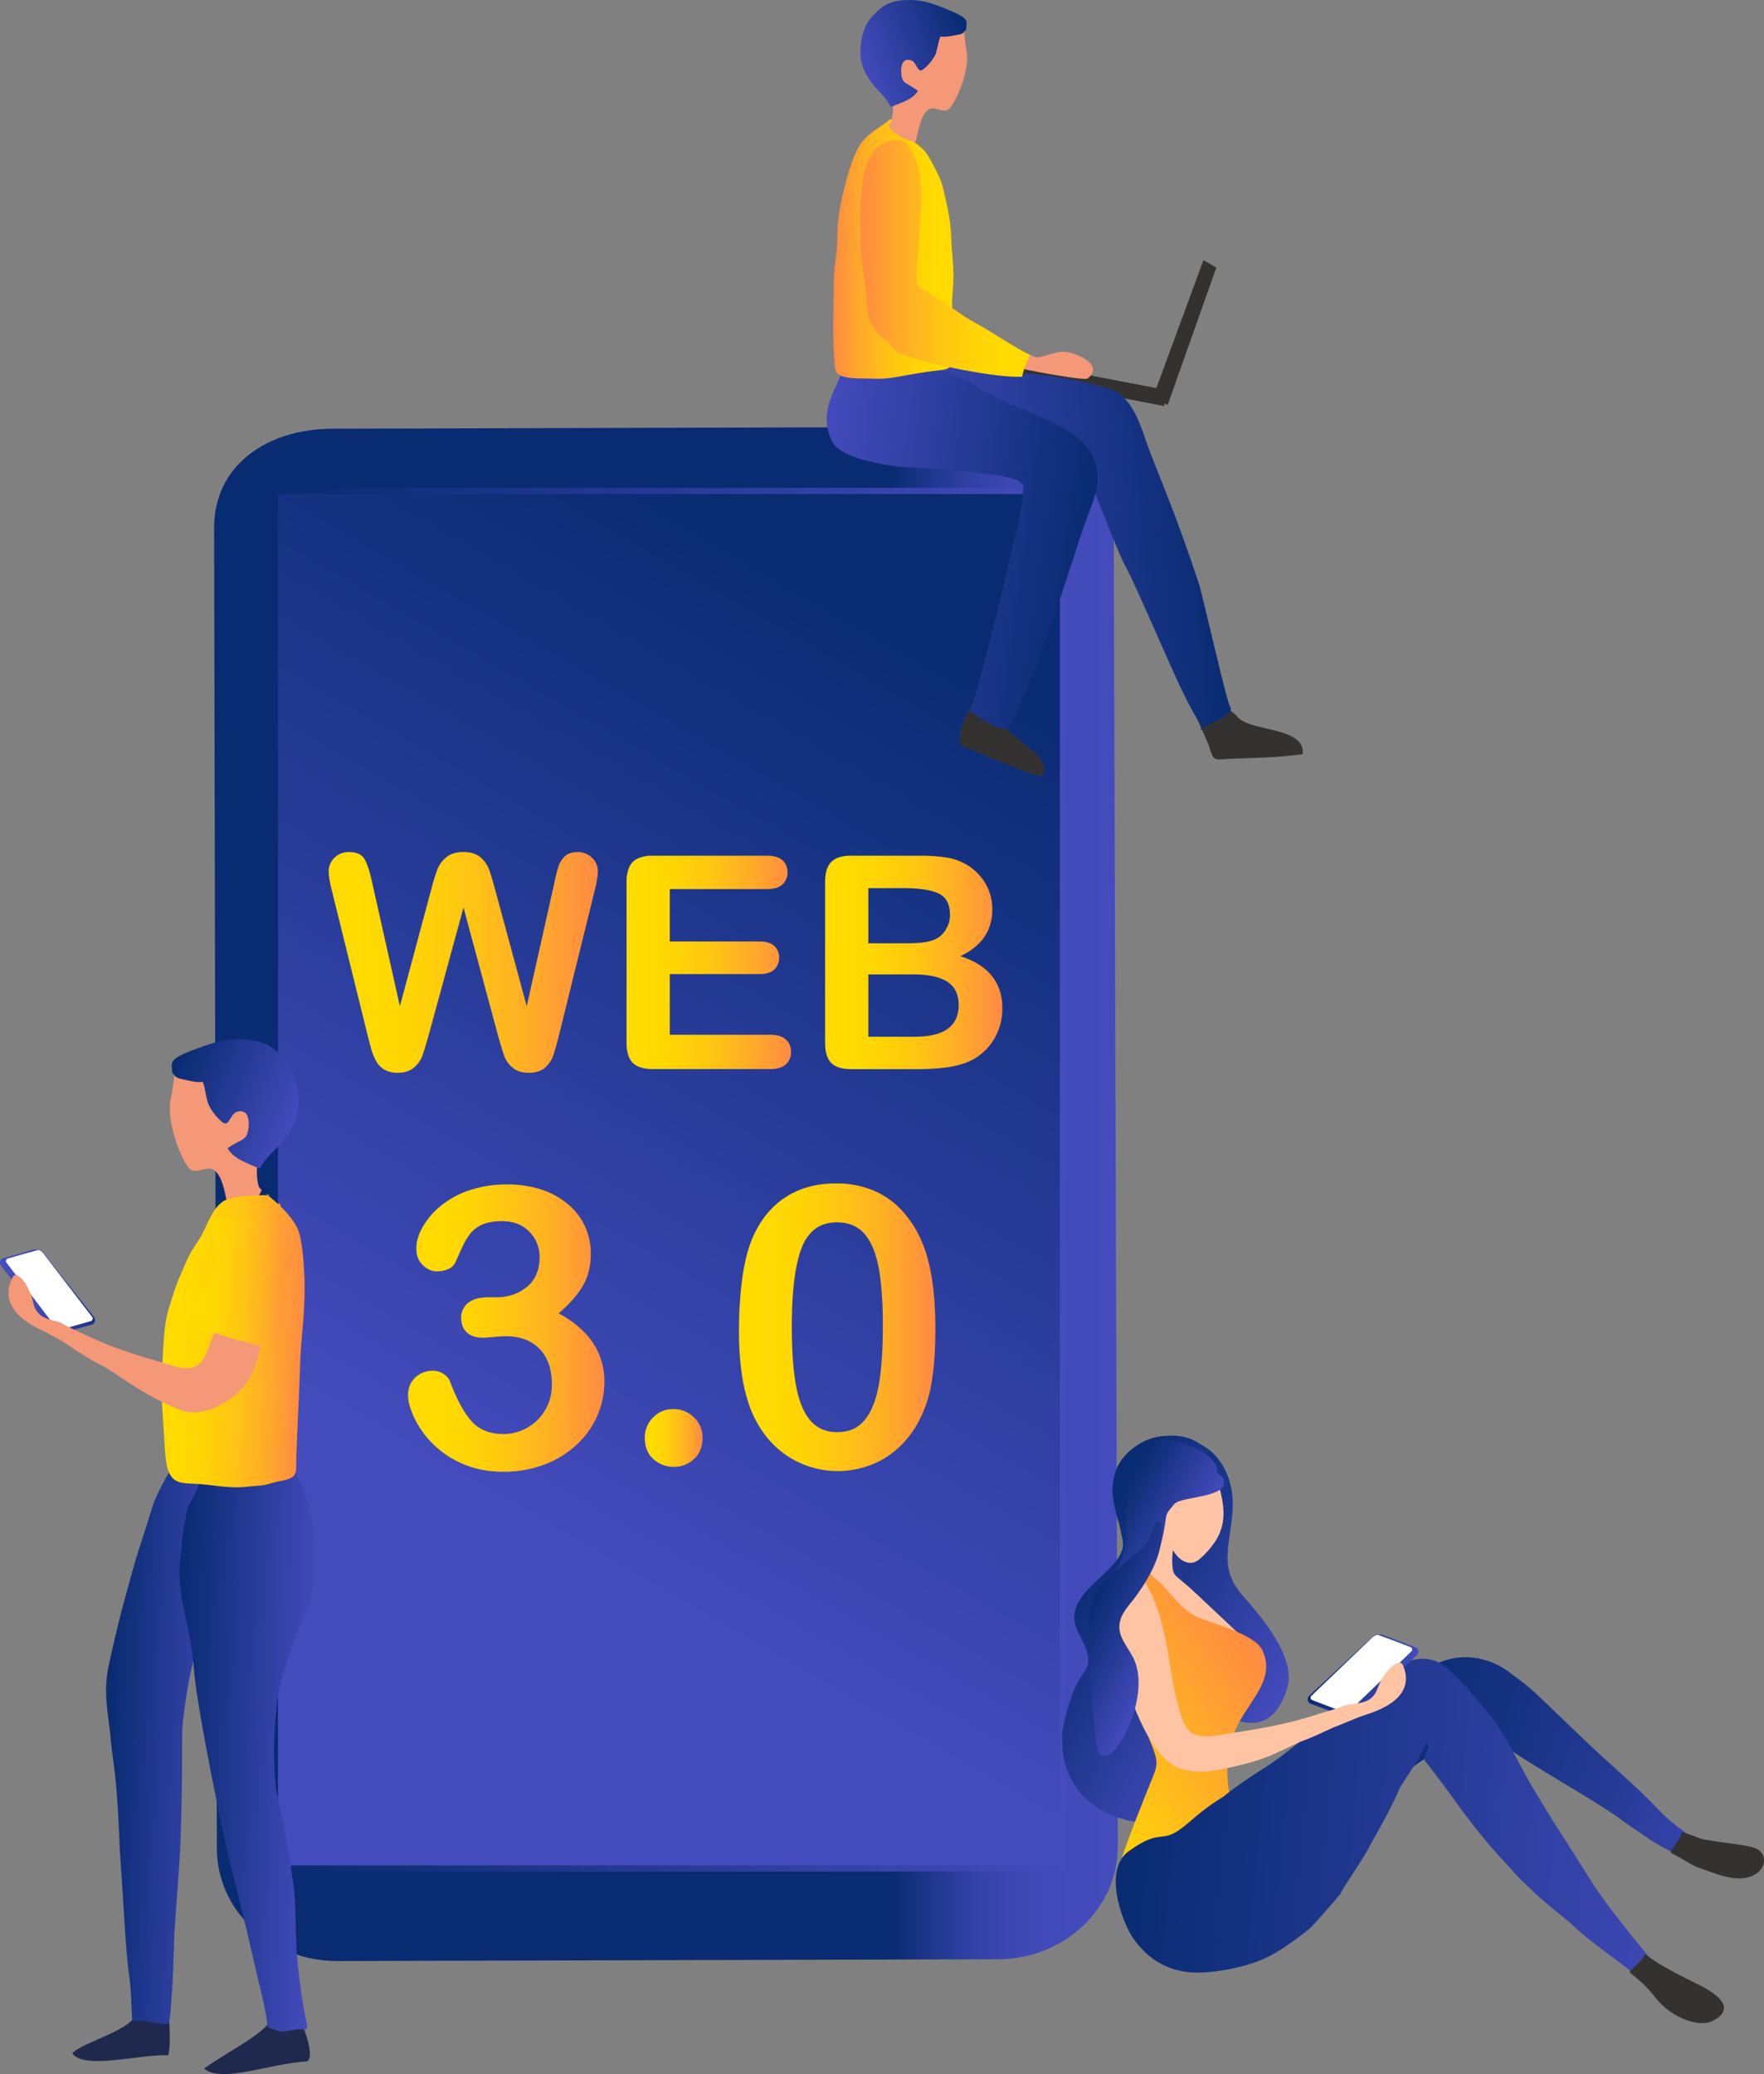 <svg id="Layer_1" data-name="Layer 1" xmlns="http://www.w3.org/2000/svg" xmlns:xlink="http://www.w3.org/1999/xlink" viewBox="0 0 1408.07 1655.42"><rect x="0" y="0" width="1408.07" height="1655.42" fill="#808080" stroke="none"/><defs><style>.cls-1{fill:url(#linear-gradient);}.cls-2{fill:url(#linear-gradient-2);}.cls-3{fill:url(#linear-gradient-3);}.cls-4{fill:#333231;}.cls-5{fill:url(#linear-gradient-4);}.cls-6{fill:url(#linear-gradient-5);}.cls-7{fill:url(#linear-gradient-6);}.cls-8{fill:#f49878;}.cls-9{fill:url(#linear-gradient-7);}.cls-10{fill:url(#linear-gradient-8);}.cls-11{fill:none;}.cls-12{fill:url(#linear-gradient-9);}.cls-13{fill:url(#linear-gradient-10);}.cls-14{fill:url(#linear-gradient-11);}.cls-15{fill:url(#linear-gradient-12);}.cls-16{fill:#ffc4a4;}.cls-17{fill:url(#linear-gradient-13);}.cls-18{fill:url(#linear-gradient-14);}.cls-19{fill:url(#linear-gradient-15);}.cls-20{fill:url(#linear-gradient-16);}.cls-21{fill:#fff;}.cls-22{fill:url(#linear-gradient-17);}.cls-23{fill:url(#linear-gradient-18);}.cls-24{fill:#1e294d;}.cls-25{fill:url(#linear-gradient-19);}.cls-26{fill:url(#linear-gradient-20);}.cls-27{fill:url(#linear-gradient-21);}.cls-28{fill:url(#linear-gradient-22);}.cls-29{fill:url(#linear-gradient-23);}.cls-30{fill:url(#linear-gradient-24);}.cls-31{fill:url(#linear-gradient-25);}.cls-32{fill:url(#linear-gradient-26);}.cls-33{fill:url(#linear-gradient-27);}.cls-34{fill:url(#linear-gradient-28);}.cls-35{fill:url(#linear-gradient-29);}</style><linearGradient id="linear-gradient" x1="1066.21" y1="1154.25" x2="1787.52" y2="1154.25" gradientUnits="userSpaceOnUse"><stop offset="0.75" stop-color="#082b71"/><stop offset="0.79" stop-color="#1d368c"/><stop offset="0.83" stop-color="#2e3fa1"/><stop offset="0.87" stop-color="#3b46b0"/><stop offset="0.92" stop-color="#424ab9"/><stop offset="1" stop-color="#444bbc"/></linearGradient><linearGradient id="linear-gradient-2" x1="850.57" y1="393.09" x2="217.22" y2="1490.09" gradientUnits="userSpaceOnUse"><stop offset="0.11" stop-color="#082b71"/><stop offset="0.73" stop-color="#444bbc"/></linearGradient><linearGradient id="linear-gradient-3" x1="1112.16" y1="1142.88" x2="1746.21" y2="1142.88" gradientUnits="userSpaceOnUse"><stop offset="0" stop-color="#082b71"/><stop offset="1" stop-color="#444bbc"/></linearGradient><linearGradient id="linear-gradient-4" x1="-542.34" y1="1010.52" x2="-270.96" y2="1010.52" gradientTransform="matrix(-1, 0.09, 0.09, 1, 1235.15, -334.1)" xlink:href="#linear-gradient-3"/><linearGradient id="linear-gradient-5" x1="-411.46" y1="-34.48" x2="-190.16" y2="-34.48" gradientTransform="matrix(-0.99, -0.13, -0.13, 0.96, 1350.33, 628.9)" xlink:href="#linear-gradient-3"/><linearGradient id="linear-gradient-6" x1="-351.6" y1="399.94" x2="-255.63" y2="399.94" gradientTransform="matrix(-1, 0, 0, 1, 1304.78, 0)" gradientUnits="userSpaceOnUse"><stop offset="0.1" stop-color="#ffdb00"/><stop offset="0.28" stop-color="#ffd604"/><stop offset="0.5" stop-color="#ffc711"/><stop offset="0.74" stop-color="#ffae25"/><stop offset="0.99" stop-color="#ff8c42"/><stop offset="1" stop-color="#ff8b43"/></linearGradient><linearGradient id="linear-gradient-7" x1="-412.24" y1="406.71" x2="-277.18" y2="406.71" xlink:href="#linear-gradient-6"/><linearGradient id="linear-gradient-8" x1="-2040.15" y1="202.27" x2="-1950.1" y2="202.27" gradientTransform="matrix(-0.94, 0.34, 0.34, 0.94, -316.48, 736.17)" xlink:href="#linear-gradient-3"/><linearGradient id="linear-gradient-9" x1="2086.29" y1="1545.62" x2="2127.7" y2="1545.62" gradientTransform="matrix(1, -0.1, 0.1, 1, -195.14, 244.08)" gradientUnits="userSpaceOnUse"><stop offset="0" stop-color="#ffc000"/><stop offset="0.33" stop-color="#ffbe03"/><stop offset="0.54" stop-color="#ffb70b"/><stop offset="0.72" stop-color="#ffab1a"/><stop offset="0.89" stop-color="#ff9b2f"/><stop offset="1" stop-color="#ff8b43"/></linearGradient><linearGradient id="linear-gradient-10" x1="1770.96" y1="1868.3" x2="1949.87" y2="1868.3" gradientTransform="translate(1125.26 -1065) rotate(28.51)" xlink:href="#linear-gradient-3"/><linearGradient id="linear-gradient-11" x1="1622.58" y1="1904.29" x2="1791.07" y2="1904.29" gradientTransform="matrix(0.9, 0.49, -0.47, 0.88, 1186.66, -1016.25)" xlink:href="#linear-gradient-3"/><linearGradient id="linear-gradient-12" x1="2046.56" y1="2284" x2="2469.12" y2="2284" gradientTransform="translate(622.15 -1196.5) rotate(17.6)" gradientUnits="userSpaceOnUse"><stop offset="0" stop-color="#082b71"/><stop offset="0.23" stop-color="#0b2d75"/><stop offset="0.46" stop-color="#153281"/><stop offset="0.69" stop-color="#253a95"/><stop offset="0.93" stop-color="#3c46b1"/><stop offset="1" stop-color="#444bbc"/></linearGradient><linearGradient id="linear-gradient-13" x1="1879.05" y1="1830.48" x2="1776.48" y2="2008.14" gradientTransform="translate(993.92 -934.12) rotate(25.37)" gradientUnits="userSpaceOnUse"><stop offset="0" stop-color="#ff8b43"/><stop offset="0.6" stop-color="#ffba1c"/><stop offset="1" stop-color="#ffdb00"/></linearGradient><linearGradient id="linear-gradient-14" x1="1857.61" y1="1675.28" x2="2348.35" y2="1675.28" gradientTransform="translate(101.07 -206.21) rotate(5.42)" xlink:href="#linear-gradient-3"/><linearGradient id="linear-gradient-15" x1="1756.86" y1="1842.84" x2="1826.52" y2="1842.84" gradientTransform="translate(1125.26 -1065) rotate(28.51)" xlink:href="#linear-gradient-3"/><linearGradient id="linear-gradient-16" x1="1772.36" y1="1561.3" x2="1844.96" y2="1561.3" gradientTransform="matrix(1, 0.29, -0.27, 0.96, 596.43, -485.19)" xlink:href="#linear-gradient-3"/><linearGradient id="linear-gradient-17" x1="1732.81" y1="1862.87" x2="1801.82" y2="1862.87" gradientTransform="translate(993.92 -934.12) rotate(25.37)" xlink:href="#linear-gradient-3"/><linearGradient id="linear-gradient-18" x1="-5189.3" y1="2205.27" x2="-5080.92" y2="2205.27" gradientTransform="translate(6669.19 965.31) rotate(22.12)" xlink:href="#linear-gradient-3"/><linearGradient id="linear-gradient-19" x1="989.53" y1="1552.02" x2="1093.39" y2="1552.02" gradientTransform="translate(42.24 2.84) rotate(1.94)" xlink:href="#linear-gradient-3"/><linearGradient id="linear-gradient-20" x1="1044.92" y1="1552.74" x2="1159.07" y2="1552.74" gradientTransform="translate(42.24 2.84) rotate(1.94)" xlink:href="#linear-gradient-3"/><linearGradient id="linear-gradient-21" x1="1025.47" y1="1231.91" x2="1137.23" y2="1231.91" gradientTransform="translate(42.24 2.84) rotate(1.94)" xlink:href="#linear-gradient-6"/><linearGradient id="linear-gradient-22" x1="6958.27" y1="-62.87" x2="7023.54" y2="-62.87" gradientTransform="matrix(-1.02, 0.18, 0.16, 0.99, 8097.85, 68.05)" xlink:href="#linear-gradient-3"/><linearGradient id="linear-gradient-23" x1="1043.95" y1="1180.12" x2="1129.15" y2="1180.12" gradientTransform="translate(42.24 2.84) rotate(1.94)" xlink:href="#linear-gradient-6"/><linearGradient id="linear-gradient-24" x1="1157.67" y1="969.43" x2="1372.52" y2="969.43" gradientTransform="matrix(1, 0, 0, 1, 0, 0)" xlink:href="#linear-gradient-6"/><linearGradient id="linear-gradient-25" x1="1395.41" y1="969.43" x2="1526.72" y2="969.43" gradientTransform="matrix(1, 0, 0, 1, 0, 0)" xlink:href="#linear-gradient-6"/><linearGradient id="linear-gradient-26" x1="1553.91" y1="969.43" x2="1695.44" y2="969.43" gradientTransform="matrix(1, 0, 0, 1, 0, 0)" xlink:href="#linear-gradient-6"/><linearGradient id="linear-gradient-27" x1="1221" y1="1261.35" x2="1377.74" y2="1261.35" gradientTransform="matrix(1, 0, 0, 1, 0, 0)" xlink:href="#linear-gradient-6"/><linearGradient id="linear-gradient-28" x1="1409.99" y1="1348.96" x2="1456.06" y2="1348.96" gradientTransform="matrix(1, 0, 0, 1, 0, 0)" xlink:href="#linear-gradient-6"/><linearGradient id="linear-gradient-29" x1="1485.19" y1="1260.62" x2="1641.93" y2="1260.62" gradientTransform="matrix(1, 0, 0, 1, 0, 0)" xlink:href="#linear-gradient-6"/></defs><path class="cls-1" d="M1787.52,1674.74c.15,49.72-42.65,90.15-95.61,90.3l-527.36,1.42c-53,.15-96-40-96.16-89.77l-2.18-1053.88c-.15-49.73,41.62-79.19,94.58-79.34L1688.15,542c52.95-.14,96,40.06,96.17,89.78Z" transform="translate(-895.29 -201.29)"/><rect class="cls-2" x="219.37" y="391.85" width="629.04" height="1099.49"/><path class="cls-3" d="M1746.21,1695.12h-634V590.64h634.05Zm-629-5h624.05V595.64h-624Z" transform="translate(-895.29 -201.29)"/><polygon class="cls-4" points="932.11 323.11 919.78 318.68 960.6 207.62 970.88 213.58 932.11 323.11"/><polygon class="cls-4" points="929.17 324.06 802.81 299.88 804.82 287.14 931.17 311.32 929.17 324.06"/><path class="cls-4" d="M1882.38,772.55c7.95,13,55.81,8.28,52.68,30.68-18.62,2.61-37.54,3-56,3.59-14.79.47-14.49,3.37-18.75-10-2.61-8.2-15.88-33-16.2-41.55,5.71-.82,25.52,12,31.32,11.42" transform="translate(-895.29 -201.29)"/><path class="cls-5" d="M1624.61,491.41c72.92,7.35,106,6,154.39,19.46,21.26,5.9,26.84,31.49,34,50.46,7.64,20.35,21.42,51.43,39.67,107.09,2.31,7.05,21.72,92.89,24.49,96.75,5.94,8.26-30,17.79-22.66,18.21,5.74.34,2.39,7.07-16.82-33.35-6.2-12.42-36.19-82.47-43.14-95-6.7-12.09-18.11-43.28-23.52-55.84-9.41-21.83-2.32-27.81-24.63-36.6-25.77-10.15-56-19.08-82.51-27-17.8-5.32-66.55-10.58-76.37-27.17-.82-1.39-10.18-21-4.1-4.66,13.05-7.13,29-23.6,46-13.08" transform="translate(-895.29 -201.29)"/><path class="cls-4" d="M1692.66,773.93c1.38,14.19,46.42,29.92,33.72,47.39-17.86-5.48-35-13-51.88-20.09-13.47-5.7-14.49-3.14-12.41-16.08,1.28-7.95,7-17.37,10.46-24.67,5.48,1.67,11,3.77,16.41,5.67" transform="translate(-895.29 -201.29)"/><path class="cls-6" d="M1569.6,486.23c-.66,21.27-23.49,38.84-10.46,66.7,4.76,10.17,22.15,15.36,39.21,18.58,21.47,4,13.77,1.47,52.06,4.92,8.4.76,52.19,3.49,58.57,9.28,8.09,7.35,3.33-6.08,3,4-.58,19.52-4.6,29.52-9.47,51.79-5.92,27-27.43,116.41-33.49,127.54,7.93,2.49,28,23.91,34.75,7.34,30.77-65.09,46.94-130.75,62.53-170.79,25-64.15-50.67-69.12-88.91-94.34-27.89-18.4-53.93-17.78-69.66-23.15-16.39-5.58-18.71-5.37-36.44-5.15" transform="translate(-895.29 -201.29)"/><path class="cls-7" d="M1606,296.33c-10.23,8.62-17.79,10.25-25.19,22.13-7.7,12.36-16.72,50.79-16.91,64.88-.43,33.16-3.14,19-3.14,52.62,0,10-1.37,44.76,1.48,60.52,1.5,8.26,20.56,6.57,29.4,7,17.44.78,21.77-3,56.08-7,9.45-1.09,9.15-8.4,7.4-18.5-1.22-7,1.51-18,.67-25.44-1.84-16.5,2-22,0-43.61-2.07-22.1,0-24.35-6-50.12-2.48-10.54-2.32-13.25-13.26-32.54-6.75-11.92-22.48-15.1-26.52-28.64" transform="translate(-895.29 -201.29)"/><path class="cls-8" d="M1722.55,486.65c6.45-.54,16.69-5.28,23-4.62,7.94.84,32.27,10.08,17.6,21.6-8.94.74-50-7.44-57.4-9.17-6.7-1.56-4.7-2.54,2.65-13.89" transform="translate(-895.29 -201.29)"/><path class="cls-9" d="M1613.49,311.39c23,17.4,16.24,53.57,15.51,77.61-.59,19.42-5,38.36.81,41.89,30.94,18.71,30.24,20.86,46.93,29.75,7.19,3.82,31.63,19.89,39.66,23.38,2.61,1.14-3.79,8.75-5.17,17.94-20.25,1.14-72.16-9.56-91.13-16.17-16.18-5.64-7.59-5.6-20.8-15.6-14.4-10.9-11.26-27.6-13.87-45.08-2.83-18.86-3.47-24.8-3.47-50.28,0-41.61,8.67-63.91,33.3-61.43" transform="translate(-895.29 -201.29)"/><path class="cls-8" d="M1666.92,242.86c1.82,10.91-3.89,29.21-10.64,40.67-3.27,5.54-5,6.42-8.41,6-3.25-.44-7.35-2.73-10.65-1.17-7.16,3.39-9.08,19.53-11.21,26.29a36.23,36.23,0,0,1-15.65-6.8c-1.73-1.24-3.86-2.59-4.67-4.28-2.34-4.84,0-2,1-5.63,3.2-10.86-.13-21.06-.09-32.35,0-15.73,2.93-24.5,14.71-35.19,8-7.28,21.25-19.56,32.85-15.83C1666.64,218.53,1663.69,223.55,1666.92,242.86Z" transform="translate(-895.29 -201.29)"/><path class="cls-10" d="M1663.66,227.94c3.09-2.38.46.47-3.21,1-4.56.65-9.36,2.3-14.43,1.46-2,4.8-1.43,5.72-3.76,13.5-1.4,4.7-9.59,13.8-12.13,13.59-2.85-.23-3.8-6.63-7.24-7.93-8.12-3.08-9.12,6.61-7.86,12.85s4.88,5.17,13,11.43c-4.85,7.6-14.41,9.49-21.6,12.87-3.84-6.68-6.06-9-11.38-14.61-7.07-7.41-13.15-18.09-13-28.92.3-17.1,5.79-25.19,10.29-29.68,6.32-6.3,11.06-11.3,25.16-12.1,13.32-.75,21.18,2.28,33,7,19.65,7.93,16.35,9.57,15.91,16.55" transform="translate(-895.29 -201.29)"/><line class="cls-11" x1="1039.62" y1="1470.28" x2="1027.39" y2="1470.28"/><path class="cls-12" d="M2050.71,1562.63l5.22,10.5,11.71-.52a2.54,2.54,0,0,1,1.9,4.36l-8.37,8.21,4.12,11a2.55,2.55,0,0,1-3.57,3.15l-10.39-5.42-9.17,7.31a2.56,2.56,0,0,1-4.11-2.42l2-11.56-9.78-6.46a2.56,2.56,0,0,1,1-4.66l11.6-1.72,3.12-11.29A2.55,2.55,0,0,1,2050.71,1562.63Z" transform="translate(-895.29 -201.29)"/><path class="cls-13" d="M1829.32,1349c39.14-.6,50.79,32.68,50,54.65-1,29.07-12.89,48.07,8.45,71.82,15,16.73,42.38,49.25,35,73.34-16.69,54.77-66.79,14.1-74.36-3.44-14.26-33.08-34.14-78.3-15.81-118.81,7.8-17.25,29.06-19.56,23.59-42.92-4.13-17.62-15.84-18.32-28-32" transform="translate(-895.29 -201.29)"/><path class="cls-14" d="M1860,1359.44c-10-9.31-19-13.71-37.15-11.93-17.44,1.7-33.89,15.9-37.34,29.07-2.57,9.83-3.28,14.88,0,29.73,2.82,12.69,2.27,5.56,5.9,24.28,4.34,22.33-41.18,37.37-38.46,63.72,1.08,10.38,10.52,19.76,11,31.34.3,7.51-3.68,9.28-9.25,20.17-7,13.62-13.25,41.1-11.32,43.26-1.07,14.94,4.41,52.23,50.48,64.69,27.33,7.39,51.74-16,54.44-36.27,2-14.57-14.22-28.75-18-43-3.2-12-6.33-24.4-9.16-36.41-6.63-28.12,12.3-42,16.94-66.31,4-21.14-8.23-39.18-4.28-61,1.66-9.14,4.87-17,9-25,4.57-8.84,22.71-12,15.29-22.46" transform="translate(-895.29 -201.29)"/><path class="cls-15" d="M2046.43,1594.39c-.16,4.26-3.17,1.65-5.86,5.47-3.49,5-10.58,1.48-44.79,37.2-7.75,8.1-36.27,37.4-57.21,54.89-21.68,18.1-22,22.51-43.12,35.31-15.15,9.2-68.18-4-46.21-12.07,12.16-4.46,10.83-8.33,16.44-19.72,7-14.28,32.71-42.31,41.19-56.19,7.16-11.74,5.9-5.2,13.44-16.8,3.32-5.1,8.66-8.79,13.58-12.58,5.79-4.46,11.66-12.67,15.92-18,4.73-5.94,24.7-24.64,32.11-29.37,13.26-8.46,25.51-21.77,41.68-26.87,12.34-3.89,13.2-5.18,24.75-9,19.17-6.25,37.57-1,51.1,8.87,21.67,15.84,18.12,14.12,64.28,58,13.92,13.24,34.72,31,47.75,44.3,10,10.24,13.29,14.18,25.05,23.1,12.28,9.33,9.13,6,25,10.19,7.69,2,23.7,4.11,33.8,15.28,3.4,3.75-.56,11.9-13.94,11.06-6.61-.41-15.71,0-27.77-5-16.51-6.8-14.33-8.07-22.56-12.31-15.57-8-22-12.82-31.63-19.43-27.28-18.82-.61-.84-10.94-7.91-28.31-19.38-60.22-36.35-89.47-56.06-16.51-11.13-12.4-3.93-15.44-12.24-6.27-17.14-25.29-1.44-35.05,9.48-3.48,3.9-7.58-3.57-7.49.49" transform="translate(-895.29 -201.29)"/><path class="cls-16" d="M1868.84,1389.14c3.83,14.89,5.27,27.68-2.7,41.14a69.24,69.24,0,0,1-13.27,15.36c-7.53,6.44-15.94,2-21.57-7.42-7.46-12.49-9-26.68-1.7-39.77,4.51-8.1,25.17-27,35.86-18.78" transform="translate(-895.29 -201.29)"/><path class="cls-16" d="M1845.31,1468.74c-12.66-11.06-13.76-9.23-14.3-19.87-.38-7.42,3-27.26.66-33.84-2.9-8.21-11.59-13.35-17.29-18.24-4.69,5,.61,26.15-1.05,32.19-2.51,9.11-5.78,11.26-12.14,18.24,10.74,20.63,55.73,58.66,87.62,62.4" transform="translate(-895.29 -201.29)"/><path class="cls-17" d="M1898.39,1670c-1.87-.1-3-3.84-.1-1.34,1.41,1.22.89-2.39.26-3.79-11-24.58-19.2-18.65-20.88-26.61-4.9-23.2-2.29-34.15.95-47.87,6.44-27.25,37-44.89,24.28-72.07-5.84-12.47-38.81-21.12-51-26-14-5.63-24.34-23.11-32.35-29.32-6.55-5.08-13.44-15.1-15.89-15.43-23.7,21.75,45.13,31.27-6.29,74.26-2.42,2,26.16,39.94,23.64,39.84-23.51-.93-26.82-14.13-22.44-3.83.83,1.93-1.29-2.37.48,1.28,1.89,3.87,1.58,3.48,4.2,9.84,0,0,1.37.76,7.59,15.87,10.2,24.78,9.44,22.83,1.51,42.54-5.25,13-14.13,35.09-20.59,54-4.48,13.11,4,4.53,2.11,17.77-1.46,10,11.34,23,10.68,33.35-.59,9.18.74-.28,7.22,7,2.32-6.2-5.37,6-1.25,1.33,6.1-6.94,11.43-12.74,19.16-18.3,6.15-4.42,12.41-8.73,18.44-13.31,11.09-8.43,22.36-17.36,34-25,6.66-4.37,12.29-6.71,16.65-13.47-2.62-1.57,2.69,1.26.45-1.12" transform="translate(-895.29 -201.29)"/><path class="cls-18" d="M2263.75,1813.21c22.42-12.56-36.56-30.06-47.29-43.67-15.3-19.42-38.3-46.5-52.09-68.44-26.06-41.46-28-43.87-37.87-60.14-17-27.89-13.95-24.77-30.2-53.65-7.41-13.17-35.72-47.69-48.64-56.72-14-9.76-27-4.53-41.05,1.72-10.33,4.6-17.33,12.2-25.71,19-9.24,7.53-24.16,20.13-33.26,27.77-12.14,10.21-28.84,24.16-41.53,32.24-28.81,18.34-32.38,22.81-35,24.42-16.59,10.23-22.19,16.62-31.76,24.08-17.52,13.65-16.94.1-43,18.94-21.4,15.49-4.57,58.13,3.73,69.88,10.48,14.83,24.56,24.21,42.78,26.57,17,2.2,45.27-3.43,60.58-10.22a106,106,0,0,0,13.91-7.48c5.09-3.14,21-14.36,25.08-18.71,8.24-8.78,6.5-7.1,14.56-16.31,5-5.75,24.2-28.07,9.3-10.77-5.75,6.68,17-26.8,20.91-34.35,6.9-13.27,14.78-25,25.86-49.84,20.24-31.57,12.49-18.31,20.57-35,5.8,4.16-4.66,9.41-.29,14.94,6,7.58,16.65,21.63,22.3,29.61,9.85,13.89,25.68,34.32,37.44,46.81,12,12.73,9.69,11.55,22.54,23.75,11.31,10.74,15.39,13.94,27.46,23.73,10.92,8.85,8.52,9.11,41.4,33.61,7.3,5.44,24.22,17.6,32,30.44,10.09,8.26,21.1,18.17,29.16,19.34,7.26,1,9.08.7,15.61-1" transform="translate(-895.29 -201.29)"/><path class="cls-19" d="M1871.59,1380.92c6.82,16.53-33.13,13.87-39.08,20.94-8.17,9.73-5.67,7.38-7.74,18.86s-4.78,24.32-13.86,29.89c-10.44,6.42-11.89-3.6-26.43,8.14,5-12,8.43-15.13,9.6-29.6,1.33-16.43-.63-32.44,4.6-48.42,3.66-11.19,7.56-24.3,18.56-29,14.21-6,52,10.14,49.41,24.39" transform="translate(-895.29 -201.29)"/><path class="cls-20" d="M1939.75,1555.46a1.69,1.69,0,0,1,.29-.37l50.84-47.42c1.29-1.21,5.29-2.78,4.94-1.2-.7-1.34,2.64-.51,3.91,0l25.5,9.66a3.13,3.13,0,0,1,.77.34,4,4,0,0,1,1.27,4.61,12.2,12.2,0,0,1-2.41,2.72c-.88.82-1.78,1.63-2.66,2.46l-45.09,42-1.27,1.19-.38.32-.86.78a5.29,5.29,0,0,1-5.39,1l-2.23-.84-1.12-.43-20.25-7.67-3-1.12-1.1-.42a3.73,3.73,0,0,1-1.8-5.55Z" transform="translate(-895.29 -201.29)"/><path class="cls-21" d="M1942.1,1554.74l48.62-46.55c1.16-1.12,3.64-2.48,5.14-1.91l5.8,2.2-1-.39c0,.33,0,0,.33.12l7.84,2.9c.28.11,0,.26.28.11l6.76,2.63,5.27,2a2.08,2.08,0,0,1,.7,3.5l-49.35,47.55a4.25,4.25,0,0,1-4.41.91l-25.24-9.57A2.08,2.08,0,0,1,1942.1,1554.74Z" transform="translate(-895.29 -201.29)"/><path class="cls-16" d="M1783.37,1470.62c1.32-4.87.84-16.27,5.82-16.22,8.26.09,16.12,4.15,19.94,9.72,9.18,13.38,14.64,35.53,17.57,51.12,3.18,16.91,4.19,29.74,8.77,46.32,1.89,6.83,4.37,17.92,10.44,22.35,4.34,3.16,11.36,3.94,19.56,2.63,29.39-4.68,52.63-7.48,83.23-17.53,6.22-2,12.31-3.42,17.68-5.71,9.29-4,23.27.54,28.58-14.58,4.72-13.44,17.28-25.38,20.26-18.25,12.38,29.62-28.48,38.54-34.75,41.14-30.31,12.57-14.32,5.43-27,11.27-25,11.56-8.74,2.9-33,14.58-16.67,8-24.62,10.21-43.27,14.51-15.31,3.53-38.51,7.91-53.34-8.18-20.43-22.16-28.28-57.13-40.58-86.48-8.27-19.74-6.52-34.78-3.88-53.93" transform="translate(-895.29 -201.29)"/><path class="cls-22" d="M1821.5,1415.38c5.19,21.39-8.22,44.49-19.87,60.44-5.12,7-12.85,14-12.85,24.09s8.74,17.87,12.57,27.87c12.66,33.07-21.65,93.09-30,69.74-2.74-7.68-7-83.09-7-90.34-.06-18.21,1-30.56,13.3-44,4.69-5.12,24.42-21.58,29.3-26.29,5.85-5.66,5.25-7.48,10.74-20.19" transform="translate(-895.29 -201.29)"/><path class="cls-4" d="M2196.09,1775.51c2.26-4.21,9.67-8.19,12.36-14.5,14.08,10.47,27.48,16.6,44,25,11.84,6,29.68,17.65,10.46,28-10.85,5.82-28.73-2.15-38-9.9-10.49-8.72-8.85-12.78-27-27.1" transform="translate(-895.29 -201.29)"/><path class="cls-4" d="M2254.23,1669.19c1.79.57,3.07.36,8.73,1.46,7.17,1.39,26.23,2.86,33.64,5.87,11.13,4.53,8.91,21.36-9.58,23.8-11,1.44-25.16-4.57-36.07-8.53-6.22-2.25-8.34-4.61-21.3-11.35-3-1.56,6.79-9.79,8.06-17.14" transform="translate(-895.29 -201.29)"/><path class="cls-11" d="M1875.16,1521.25a4.71,4.71,0,0,1,4.23-3.45" transform="translate(-895.29 -201.29)"/><path class="cls-8" d="M1031.46,1078.9c-2.64,13,3.49,35.3,11.14,49.36,3.7,6.81,5.75,7.93,9.87,7.51,3.93-.4,9-3,12.87-1,8.47,4.36,10.13,23.86,12.41,32.08a43.63,43.63,0,0,0,19.11-7.53c2.14-1.43,4.75-3,5.79-5,3-5.73.12-2.47-1-6.82-3.4-13.2,1-25.33,1.44-38.91.58-18.94-2.54-29.6-16.27-43-9.34-9.09-24.77-24.4-38.87-20.38C1032.79,1049.64,1036.13,1055.8,1031.46,1078.9Z" transform="translate(-895.29 -201.29)"/><path class="cls-23" d="M1036,1061.09c-3.61-3-.58.54,3.82,1.32,5.46,1,11.17,3.15,17.31,2.35,2.18,5.85,1.48,7,4,16.4,1.5,5.71,11,17,14,16.85,3.45-.16,4.85-7.83,9.05-9.26,9.89-3.37,10.7,8.33,8.93,15.79s-6.1,6-16.17,13.22c5.53,9.34,17,12,25.47,16.36,4.89-7.88,7.66-10.61,14.29-17.11,8.8-8.63,16.56-21.22,16.78-34.26.35-20.59-5.94-30.55-11.17-36.14-7.34-7.83-12.84-14-29.77-15.57-16-1.45-25.58,1.87-40,7.13-24,8.74-20,10.84-19.81,19.26" transform="translate(-895.29 -201.29)"/><path class="cls-24" d="M1003.57,1806.19c2.42,14.24-42.7,24.74-50.56,33.89,9.3,13.49,54,.57,76.49,1.59,2.52-7.76.83-28.84,0-37.2-5.34.13-22.34,3.84-19.64,2.67" transform="translate(-895.29 -201.29)"/><path class="cls-24" d="M1111.38,1806.62c6,13-28.06,27.78-53.18,45.65,14,12,50.56-3.81,82.5-5.76,7.11-6.31-7-35.78-9.8-43.44-6.31.4-27.4,6.17-24.45,5" transform="translate(-895.29 -201.29)"/><path class="cls-25" d="M1037.93,1362c-3.57,8-17.06,28.9-21.22,42.6-10.41,34.3-10.23,30.22-18,58.91-5.78,21.35-4.39,15.27-9.62,36.53-3.32,13.48-3,13-6.19,26.65-6,25.39-1.27,40.13.63,61.29,1.76,19.66,4.55,26.15,6.76,74.46,1.31,28.56-.39-1.36,2.93,50,.93,14.37,2.86,50.49,5,64.51,1.87,12.29,1.58,19.13,2.64,37.51,21.53-1,28.75,6.92,29.78-1.4,3.06-24.6,3.36-61.63,3.91-69.88,2.8-42.3,4.39-53.82,5.24-85,2.35-86.21-1.48-64.05,4.34-103.92,5.67-39,20.09-70.93,27.25-101.22,4.17-17.69,14-33.16,14.85-52.17.72-16.52,3.73-17.88,3.83-34.39-10.47-2.14-10.27-2.06-21.12-2-11.16,0-20,3.65-29.6-1.91" transform="translate(-895.29 -201.29)"/><path class="cls-26" d="M1130.78,1367.05c1,7.91-2.46,1.08.4,8.65,6.77,17.91,3.49,4.11,9.47,23.62,4.48,14.62,9.75,46.54,4.59,61.1-3,8.47,5.88-23.1-2,16.63-2.12,10.71-10.08,21.37-20.23,54.82-4.18,13.77-5.68,16.92-7.87,40.87-1.87,20.37-1.31,48.61,1.38,60.9,5.76,26.29,7.66,36.16,12.82,70.26,2.17,14.32,1.89,37.63,2.58,52.14.54,11.27,4,41.68,8,59.19,2.14,9.32-2.56,4.27-10.74,6.23-9.76,2.35-11.29,1.27-20.54-2.32.1-9.3-6.37-33.78-8.36-42.47-3.64-16-10.14-43.81-14.12-59.47-11-43.4-13.6-56-22.23-99.88-3.8-19.3-12.36-64.24-13.83-83.75-2.86-37.71-14.83-59.72-10.65-90.36,2.27-16.7-.79-4.54,5-35.94,1.82-9.89.24,4.36,15.58-36.45,3.83-10.18.39-5.29,4.15-5.66,13.7-1.34,23.27-.19,30.13.12,6.65.3,38.23-2.76,36.58-.67" transform="translate(-895.29 -201.29)"/><path class="cls-27" d="M1107.62,1154.13c11.44,8.77,22.25,19.91,25.83,29.39,4.17,11,5.35,40.19,4.94,52.16-.89,26.28-2.73,31.06-3.62,57.34-.84,24.65-2.23,49.12-3.06,73.8-.2,5.69,1.13,11-3.77,13.86-3.77,2.2-10.24,2.74-14.17,3.89-11.35,3.33-8.8,1.9-20.8,3.31-15.53,1.84-28.52-1.87-42.79-2.36-10.61-.36-16.51-.76-20.37-9.75-2.63-6.13-3.19-22-3.56-28.58-.86-15.74-2.6-32.18-1.84-47.73,1.83-37.4,2.24-43.44,7-58.46,3.22-10.1,4.49-14.38,8.63-23.75,5.84-13.19,5.5-13.79,13.69-25.9,7.38-10.9,10.9-29.37,24.06-33.16,10.21-2.94,22.15-3.2,33.12-2.83" transform="translate(-895.29 -201.29)"/><path class="cls-28" d="M970.87,1253.31a1.2,1.2,0,0,0-.22-.4l-41-52c-1-1.33-4.49-3.3-4.34-1.7.77-1.25-2.32-.79-3.52-.45l-24,6.79a2.47,2.47,0,0,0-.73.25,4.12,4.12,0,0,0-1.62,4.4,11.64,11.64,0,0,0,1.9,2.92l2.15,2.7,36.36,46,1,1.3c.1.12.2.24.31.35l.7.86a4.53,4.53,0,0,0,4.75,1.53l2.1-.6,1-.29,19.06-5.4,2.79-.79,1-.29a3.27,3.27,0,0,0,2-1.48A3.82,3.82,0,0,0,970.87,1253.31Z" transform="translate(-895.29 -201.29)"/><path class="cls-21" d="M968.82,1252.35l-39.08-50.88c-.93-1.22-3-2.81-4.44-2.42l-5.46,1.55,1-.28c0,.33,0,0-.31.09l-7.38,2c-.26.08,0,.25-.26.08l-6.37,1.87-5,1.4a2.12,2.12,0,0,0-1,3.36l39.65,51.93a3.65,3.65,0,0,0,3.87,1.37l23.76-6.73A2.12,2.12,0,0,0,968.82,1252.35Z" transform="translate(-895.29 -201.29)"/><path class="cls-8" d="M1120.65,1186.54c-.7-4.93.9-16.08-3.59-16.56-7.46-.78-15,2.37-19,7.44-9.65,12.17-16.85,33.34-21.09,48.35-4.6,16.27-6.82,28.77-12.66,44.57-2.4,6.5-5.78,17.13-11.71,20.84-4.23,2.65-10.65,2.67-17.92.51-26-7.7-46.7-12.92-73.27-26-5.41-2.66-10.77-4.66-15.37-7.47-8-4.88-21-2-24.29-17.35-2.88-13.71-13-26.77-16.41-20.08-14.2,27.78,21.61,41.11,27.13,44.09,16.95,9.16,12.37,6.85,23.18,13.93,21.4,14,16.31,8.42,37,22.46,14.22,9.64,30.61,19.32,47,25.52,13.45,5.09,31.49-.75,46.52-15,20.7-19.6,15.65-51.84,29.75-79.37,9.49-18.51,9.44-33.47,9-52.56" transform="translate(-895.29 -201.29)"/><path class="cls-11" d="M1024.6,1226.27a4.67,4.67,0,0,0-3.78-3.85" transform="translate(-895.29 -201.29)"/><path class="cls-29" d="M1127,1193.53c-6.64,17.75,9.83,7.79,2.55,7.81-.1,6.05-3,12.84-4.41,18.84-.61-.22-1.42-.24-2-.46-1.81,8.53,2.89,13.24.34,22-2.7,9.2-3.52,27.59-6.86,36.73-4.23.41-26.31-6.72-30.58-7.37-6.09-.93-16-5.83-22.22-6-14.82-.49-8.94-.28-7.21-9.1,1.15-5.83-8.65-7.82-9.06-13.78-12.54,16,20.58-21.94,20-26.31a286.67,286.67,0,0,1-2.09-41.62c2.8.3,5.45-.42,8.19-.72,4.89-.54,9.85-.21,14.81-.65,4.78-.44,9.19-.23,14-.39,11.47-.38,4.73-10.87,16.38-10.47" transform="translate(-895.29 -201.29)"/><path class="cls-30" d="M1292.81,1027.76l-27.54-102.14-27.89,102.14q-3.26,11.63-5.17,16.68a22.14,22.14,0,0,1-6.68,9.06q-4.77,4-12.67,4a20.92,20.92,0,0,1-10.52-2.38,18.38,18.38,0,0,1-6.68-6.74,42.4,42.4,0,0,1-4.18-10.34q-1.63-6-2.9-11.1l-28.36-114.69q-2.55-10-2.55-15.22a15,15,0,0,1,4.64-11.16,15.85,15.85,0,0,1,11.51-4.53q9.4,0,12.66,6t5.7,17.55l22.31,99.47,25-93.08a148,148,0,0,1,5-16.27,23.42,23.42,0,0,1,7.2-9.64q5-4.06,13.6-4.07t13.53,4.24a23.17,23.17,0,0,1,6.69,9.24q1.85,5,5,16.5l25.22,93.08L1338,904.94a116.86,116.86,0,0,1,3.08-12.2,19.6,19.6,0,0,1,5-7.9c2.37-2.33,5.79-3.49,10.29-3.49a16,16,0,0,1,11.44,4.47,14.85,14.85,0,0,1,4.71,11.22q0,4.77-2.56,15.22L1341.61,1027q-2.91,11.63-4.82,17a22.7,22.7,0,0,1-6.51,9.47q-4.59,4.07-13,4.07c-5.26,0-9.49-1.32-12.66-4a21.24,21.24,0,0,1-6.62-8.89Q1296.18,1039.74,1292.81,1027.76Z" transform="translate(-895.29 -201.29)"/><path class="cls-31" d="M1507.66,910.87h-77.74V952.7h71.58q7.9,0,11.8,3.54a12.07,12.07,0,0,1,3.89,9.36,12.5,12.5,0,0,1-3.84,9.47q-3.82,3.66-11.85,3.66h-71.58v48.45h80.41q8.13,0,12.26,3.78a13,13,0,0,1,4.13,10,12.7,12.7,0,0,1-4.13,9.82q-4.12,3.78-12.26,3.77h-93.77q-11.28,0-16.21-5t-4.94-16.15V905.4a28.76,28.76,0,0,1,2.21-12.14,13.69,13.69,0,0,1,6.91-6.85,29,29,0,0,1,12-2.15h91.1q8.25,0,12.26,3.66a12.37,12.37,0,0,1,4,9.58,12.53,12.53,0,0,1-4,9.71Q1515.92,910.87,1507.66,910.87Z" transform="translate(-895.29 -201.29)"/><path class="cls-32" d="M1626.88,1054.6h-52.06q-11.27,0-16.09-5t-4.82-16.09V905.4q0-11.26,4.94-16.21t16-4.93H1630a128.58,128.58,0,0,1,21.15,1.51,44.82,44.82,0,0,1,16,5.81,42,42,0,0,1,10.69,9.12,40.23,40.23,0,0,1,9.53,26.32q0,25.56-25.56,37.41,33.57,10.7,33.58,41.6a46.76,46.76,0,0,1-7.32,25.74,43.94,43.94,0,0,1-19.76,16.91,70.12,70.12,0,0,1-17.89,4.59A182.59,182.59,0,0,1,1626.88,1054.6Zm-38.46-144.43v44H1620q12.88,0,19.92-2.44a19,19,0,0,0,10.75-9.3,20.9,20.9,0,0,0,2.91-10.92q0-12.9-9.18-17.14t-28-4.24ZM1624.33,979h-35.91v49.73h37.07q35,0,35-25.21,0-12.9-9.06-18.71T1624.33,979Z" transform="translate(-895.29 -201.29)"/><path class="cls-33" d="M1291.56,1236.7q14.09,0,24.26-8.26t10.18-23.73a28.36,28.36,0,0,0-8.11-20.28q-8.12-8.49-21.89-8.49-9.35,0-15.38,2.6a24.75,24.75,0,0,0-9.57,6.89,51.53,51.53,0,0,0-6.66,11q-3.14,6.73-5.74,12.7a10.72,10.72,0,0,1-5.51,5A21.59,21.59,0,0,1,1244,1216q-6.12,0-11.25-5t-5.13-13.24q0-8,4.82-16.77a61.47,61.47,0,0,1,14.08-16.76,71.14,71.14,0,0,1,23-12.78,92.79,92.79,0,0,1,30.77-4.82,86,86,0,0,1,27.09,4.06,63.25,63.25,0,0,1,21.27,11.71,50.59,50.59,0,0,1,13.63,17.75,51.94,51.94,0,0,1,4.59,21.74q0,15.3-6.66,26.25t-19.06,21.35a84.53,84.53,0,0,1,20.13,14.7,55,55,0,0,1,16.46,39.94,67.67,67.67,0,0,1-5.59,26.94,68.74,68.74,0,0,1-16.45,23.19,78.37,78.37,0,0,1-25.8,15.92,91.1,91.1,0,0,1-33,5.74q-18.37,0-32.91-6.58a75.68,75.68,0,0,1-24-16.45,74.9,74.9,0,0,1-14.24-20.44Q1221,1322,1221,1315.07q0-8.86,5.74-14.31a20,20,0,0,1,14.31-5.43,15.26,15.26,0,0,1,8.27,2.52,12,12,0,0,1,5.2,6.05q7.95,21.27,17.07,31.61t25.63,10.33a38.6,38.6,0,0,0,18.3-4.67,38.2,38.2,0,0,0,14.54-13.85,39.39,39.39,0,0,0,5.74-21.28q0-17.91-9.8-28.09t-27.24-10.17q-3.08,0-9.49.61t-8.27.61q-8.41,0-13-4.21t-4.59-11.71a14.56,14.56,0,0,1,5.51-11.86q5.5-4.52,16.38-4.52Z" transform="translate(-895.29 -201.29)"/><path class="cls-34" d="M1433.26,1372a23.83,23.83,0,0,1-16.38-6.12q-6.89-6.12-6.89-17.14a22.25,22.25,0,0,1,6.58-16.08,21.84,21.84,0,0,1,16.23-6.73,22.66,22.66,0,0,1,16.45,6.66,21.74,21.74,0,0,1,6.81,16.15q0,10.86-6.81,17.06A23,23,0,0,1,1433.26,1372Z" transform="translate(-895.29 -201.29)"/><path class="cls-35" d="M1641.93,1261.84q0,25.11-3.06,43.17a100.49,100.49,0,0,1-11.33,32.75q-10.41,18.06-26.94,27.86a73.19,73.19,0,0,1-78.44-3.37q-18.45-13.15-27.78-36.43a135,135,0,0,1-7-28.09,233.49,233.49,0,0,1-2.22-33.29,320.35,320.35,0,0,1,2.45-41.63q2.44-18.52,7.66-31.84,9-22,26.25-33.6t41.09-11.55a76.65,76.65,0,0,1,28.63,5.13,65.19,65.19,0,0,1,22.57,15,85.78,85.78,0,0,1,16.46,24.41Q1641.93,1215.62,1641.93,1261.84Zm-41.94-3.06q0-28-3.37-45.84T1585.3,1186q-8-9.11-22-9.11-20.21,0-28.09,20.36t-7.88,62.75q0,28.79,3.36,47.15t11.33,27.78q8,9.4,21.58,9.41,14.09,0,22-9.79t11.18-28Q1600,1288.32,1600,1258.78Z" transform="translate(-895.29 -201.29)"/></svg>